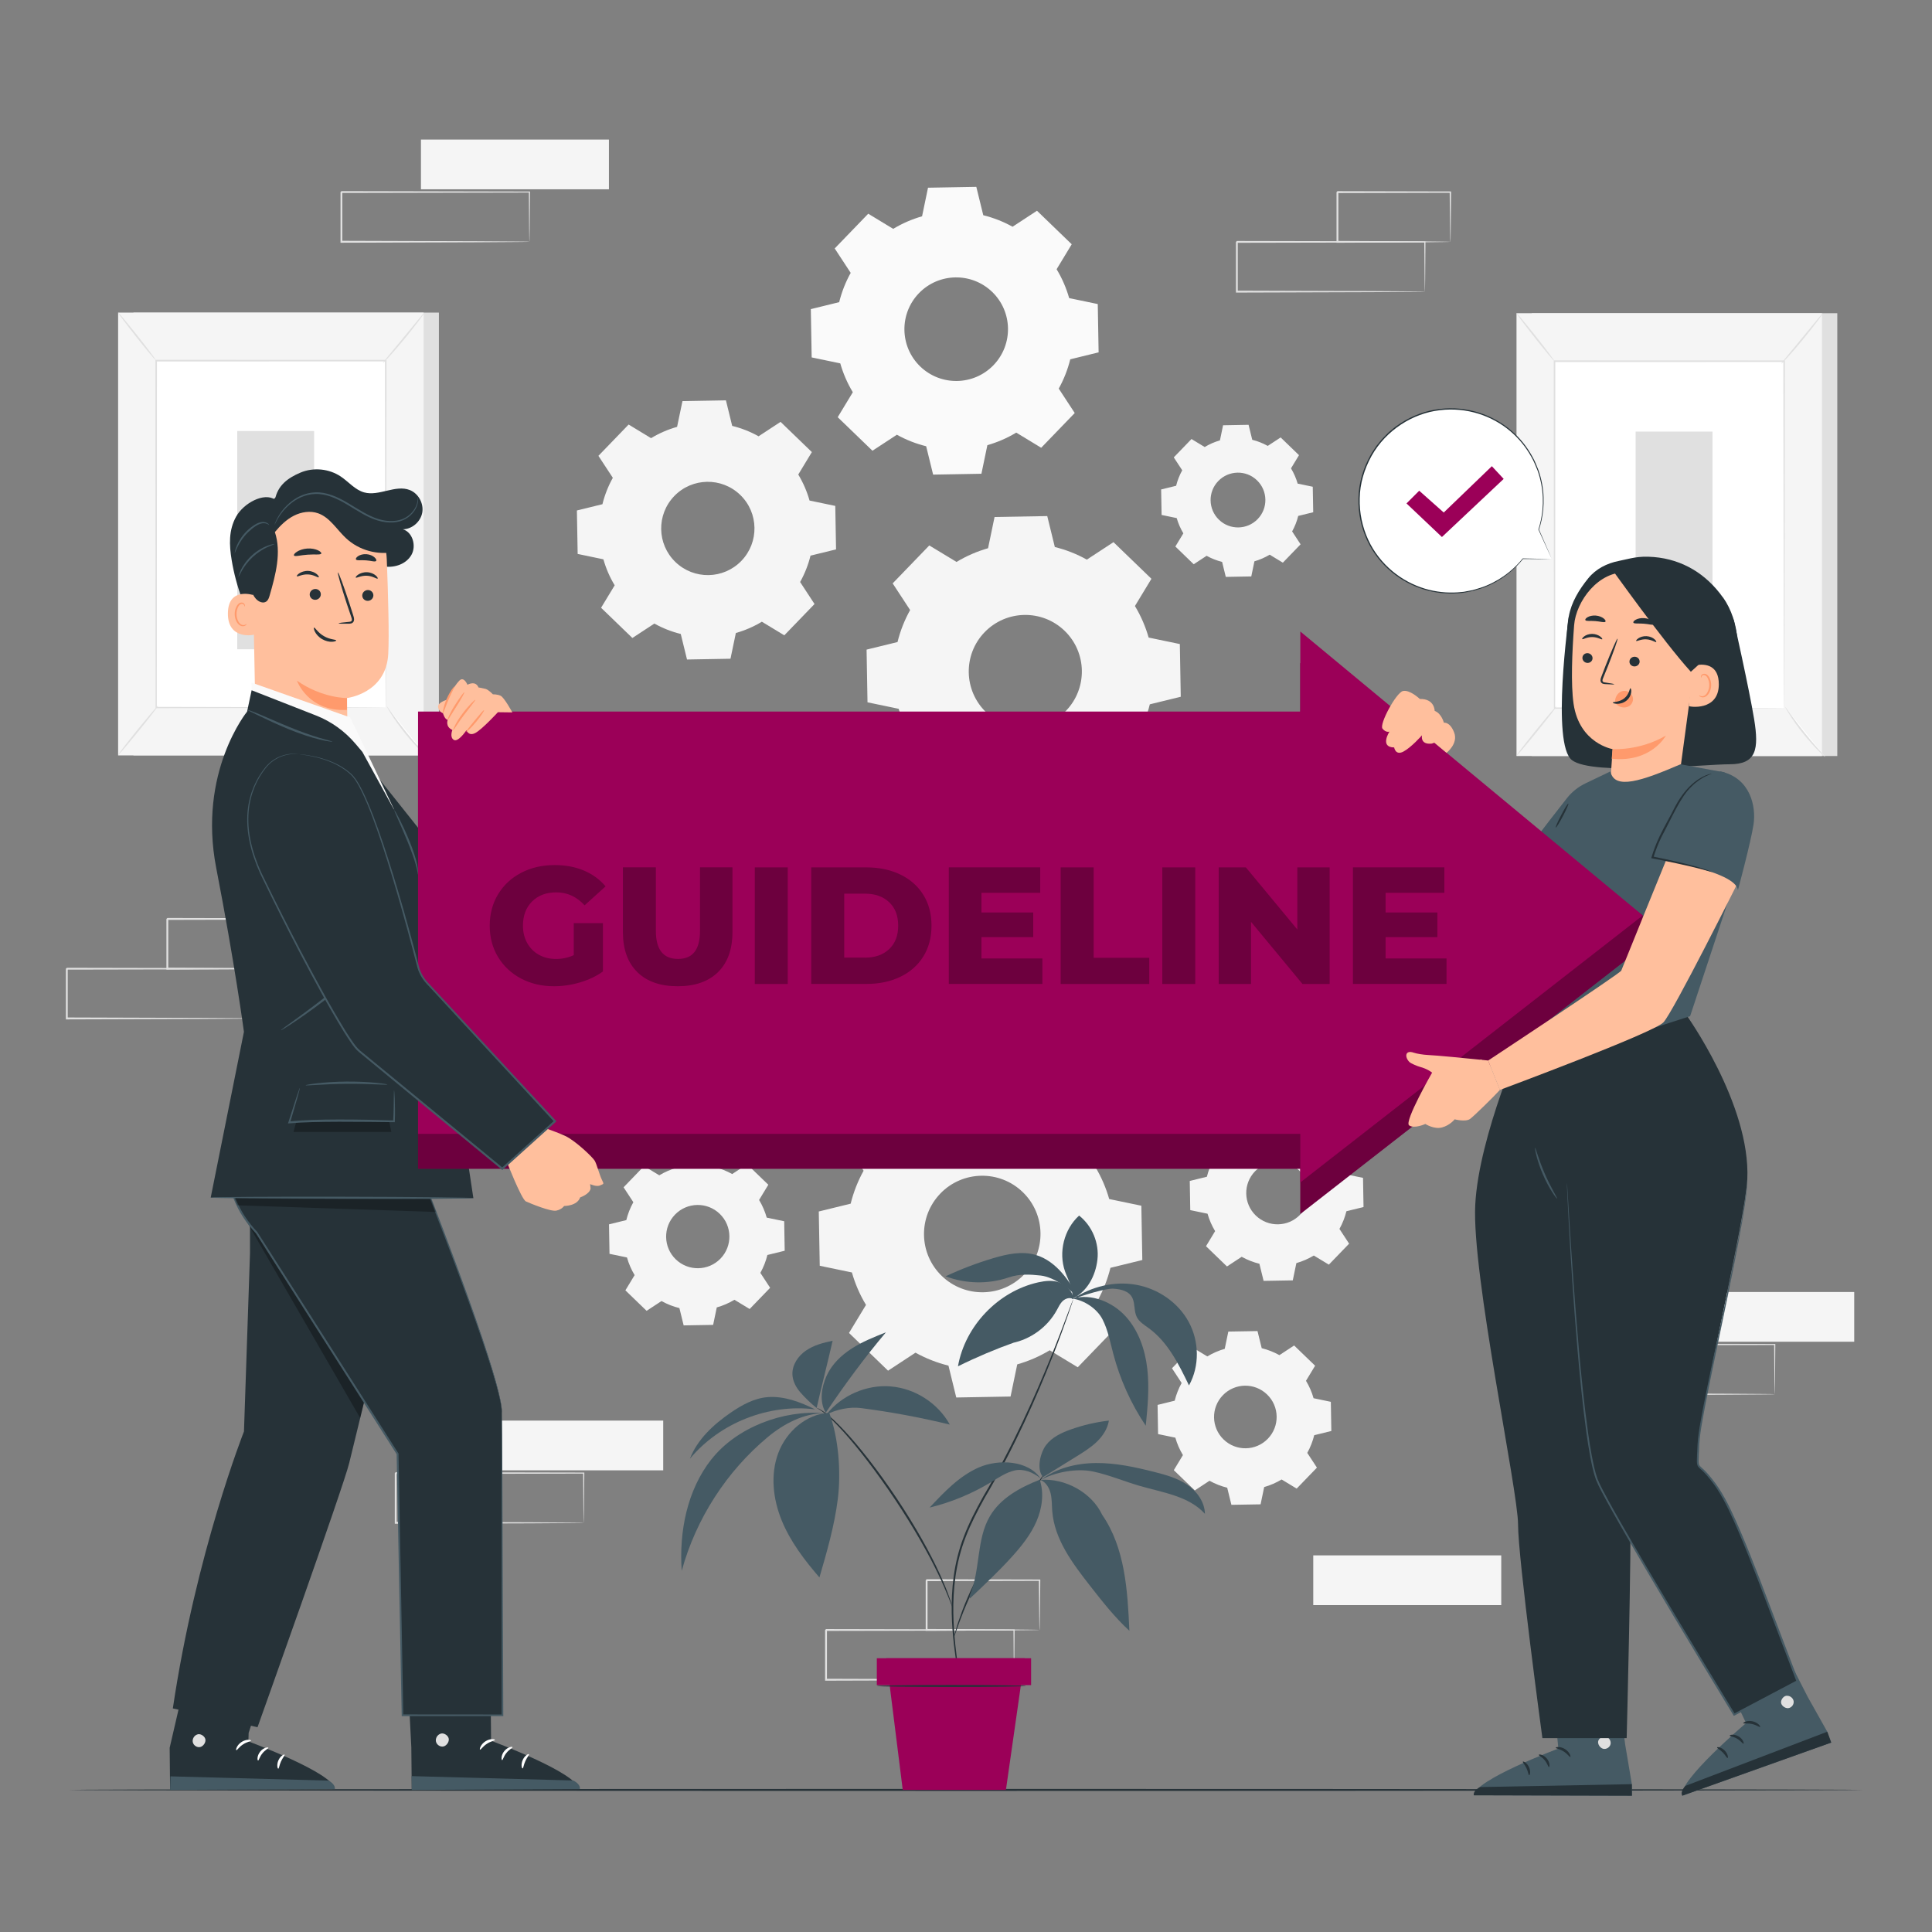<svg xmlns="http://www.w3.org/2000/svg" viewBox="0 0 500 500"><rect x="0" y="0" width="500" height="500" fill="#808080" stroke="none"/><g id="freepik--background-complete--inject-336"><g><path d="M235.87,290.17c2.66-1.61,5.49-2.82,8.4-3.65l1.73-8.32,14.05-.25,2.02,8.25c2.94,.73,5.81,1.84,8.53,3.35l7.1-4.66,10.11,9.76-4.4,7.26c1.61,2.66,2.82,5.49,3.65,8.4l8.32,1.73,.25,14.05-8.25,2.02c-.73,2.94-1.84,5.81-3.35,8.53l4.65,7.1-9.76,10.11-7.26-4.4c-2.66,1.61-5.49,2.82-8.4,3.65l-1.73,8.32-14.05,.25-2.02-8.25c-2.94-.73-5.81-1.84-8.53-3.35l-7.1,4.66-10.11-9.76,4.4-7.26c-1.61-2.66-2.82-5.49-3.65-8.4l-8.32-1.73-.25-14.05,8.25-2.02c.73-2.94,1.84-5.81,3.35-8.53l-4.65-7.1,9.76-10.11,7.26,4.4h0Zm7.49,18.72c-5.78,5.99-5.62,15.54,.37,21.32,5.99,5.78,15.54,5.62,21.32-.38,5.78-5.99,5.62-15.54-.37-21.32-5.99-5.78-15.53-5.62-21.32,.37Z" style="fill:#f5f5f5;"></path><path d="M312.45,351.04c1.43-.86,2.95-1.52,4.51-1.96l.93-4.47,7.55-.13,1.09,4.43c1.58,.39,3.12,.99,4.58,1.8l3.81-2.5,5.43,5.24-2.36,3.9c.86,1.43,1.52,2.95,1.96,4.51l4.47,.93,.13,7.55-4.43,1.09c-.39,1.58-.99,3.12-1.8,4.58l2.5,3.81-5.24,5.43-3.9-2.36c-1.43,.86-2.95,1.52-4.51,1.96l-.93,4.47-7.55,.13-1.09-4.43c-1.58-.39-3.12-.99-4.58-1.8l-3.81,2.5-5.43-5.24,2.36-3.9c-.86-1.43-1.52-2.95-1.96-4.51l-4.47-.93-.13-7.55,4.43-1.09c.39-1.58,.99-3.12,1.8-4.58l-2.5-3.81,5.24-5.43,3.9,2.36h0Zm4.02,10.05c-3.11,3.22-3.02,8.34,.2,11.45,3.22,3.11,8.34,3.02,11.45-.2,3.11-3.22,3.02-8.34-.2-11.45-3.22-3.11-8.34-3.02-11.45,.2Z" style="fill:#f5f5f5;"></path><path d="M320.78,293.08c1.43-.86,2.95-1.52,4.51-1.96l.93-4.47,7.55-.13,1.09,4.43c1.58,.39,3.12,.99,4.58,1.8l3.81-2.5,5.43,5.24-2.36,3.9c.86,1.43,1.52,2.95,1.96,4.51l4.47,.93,.13,7.55-4.43,1.09c-.39,1.58-.99,3.12-1.8,4.58l2.5,3.81-5.24,5.43-3.9-2.36c-1.43,.86-2.95,1.52-4.51,1.96l-.93,4.47-7.55,.13-1.09-4.43c-1.58-.39-3.12-.99-4.58-1.8l-3.81,2.5-5.43-5.24,2.36-3.9c-.86-1.43-1.52-2.95-1.96-4.51l-4.47-.93-.13-7.55,4.43-1.09c.39-1.58,.99-3.12,1.8-4.58l-2.5-3.81,5.24-5.43,3.9,2.36h0Zm4.02,10.05c-3.11,3.22-3.02,8.34,.2,11.45,3.22,3.11,8.34,3.02,11.45-.2,3.11-3.22,3.02-8.34-.2-11.45-3.22-3.11-8.34-3.02-11.45,.2Z" style="fill:#f5f5f5;"></path><path d="M170.62,304.17c1.44-.87,2.98-1.53,4.57-1.98l.94-4.52,7.63-.13,1.1,4.48c1.6,.39,3.16,1,4.63,1.82l3.86-2.53,5.49,5.3-2.39,3.94c.87,1.44,1.53,2.98,1.98,4.57l4.52,.94,.13,7.63-4.48,1.1c-.39,1.6-1,3.16-1.82,4.63l2.53,3.86-5.3,5.49-3.94-2.39c-1.44,.87-2.98,1.53-4.57,1.98l-.94,4.52-7.63,.13-1.1-4.48c-1.6-.39-3.16-1-4.63-1.82l-3.86,2.53-5.49-5.3,2.39-3.94c-.87-1.44-1.53-2.98-1.98-4.57l-4.52-.94-.13-7.63,4.48-1.1c.39-1.6,1-3.16,1.82-4.63l-2.53-3.86,5.3-5.49,3.95,2.39h0Zm4.07,10.17c-3.14,3.25-3.05,8.44,.2,11.58,3.25,3.14,8.44,3.05,11.58-.2,3.14-3.25,3.05-8.44-.2-11.58-3.25-3.14-8.44-3.05-11.58,.2Z" style="fill:#f5f5f5;"></path></g><g><path d="M247.55,145.43c2.58-1.56,5.33-2.74,8.16-3.55l1.68-8.08,13.64-.24,1.96,8.01c2.86,.7,5.65,1.79,8.28,3.26l6.9-4.52,9.82,9.48-4.27,7.05c1.56,2.58,2.74,5.33,3.55,8.16l8.07,1.68,.24,13.64-8.01,1.96c-.7,2.86-1.79,5.64-3.26,8.28l4.52,6.9-9.48,9.82-7.05-4.27c-2.58,1.56-5.33,2.74-8.16,3.55l-1.68,8.08-13.64,.24-1.96-8.01c-2.86-.7-5.64-1.79-8.28-3.26l-6.9,4.52-9.82-9.48,4.27-7.05c-1.56-2.58-2.74-5.33-3.55-8.16l-8.07-1.68-.24-13.64,8.01-1.96c.7-2.86,1.79-5.64,3.26-8.28l-4.52-6.9,9.48-9.82,7.05,4.27h0Zm7.27,18.18c-5.62,5.82-5.45,15.08,.36,20.7,5.82,5.62,15.08,5.45,20.7-.36,5.61-5.82,5.45-15.08-.36-20.7-5.82-5.61-15.08-5.45-20.7,.36Z" style="fill:#f5f5f5;"></path><path d="M311.77,115.69c1.25-.75,2.58-1.33,3.95-1.72l.81-3.91,6.6-.12,.95,3.88c1.38,.34,2.73,.87,4.01,1.58l3.34-2.19,4.75,4.59-2.07,3.41c.75,1.25,1.33,2.58,1.72,3.95l3.91,.81,.12,6.6-3.88,.95c-.34,1.38-.87,2.73-1.58,4.01l2.19,3.34-4.59,4.75-3.41-2.07c-1.25,.75-2.58,1.33-3.95,1.72l-.81,3.91-6.6,.12-.95-3.88c-1.38-.34-2.73-.87-4.01-1.58l-3.34,2.19-4.75-4.59,2.07-3.41c-.75-1.25-1.33-2.58-1.72-3.95l-3.91-.81-.12-6.6,3.88-.95c.34-1.38,.87-2.73,1.58-4.01l-2.19-3.34,4.59-4.75,3.41,2.07h0Zm3.52,8.8c-2.72,2.81-2.64,7.3,.18,10.02,2.81,2.72,7.3,2.64,10.02-.18,2.72-2.81,2.64-7.3-.18-10.02-2.81-2.72-7.3-2.64-10.02,.18Z" style="fill:#f5f5f5;"></path><path d="M231.16,59.23c2.36-1.43,4.88-2.51,7.47-3.25l1.54-7.4,12.5-.22,1.8,7.34c2.62,.65,5.17,1.64,7.58,2.98l6.32-4.14,8.99,8.68-3.91,6.46c1.43,2.36,2.51,4.88,3.25,7.47l7.4,1.54,.22,12.5-7.34,1.8c-.65,2.62-1.64,5.17-2.98,7.58l4.14,6.32-8.68,8.99-6.46-3.92c-2.36,1.43-4.88,2.51-7.47,3.25l-1.54,7.4-12.5,.22-1.8-7.34c-2.62-.65-5.17-1.64-7.58-2.98l-6.32,4.14-8.99-8.68,3.91-6.46c-1.43-2.36-2.51-4.88-3.25-7.47l-7.4-1.54-.22-12.5,7.34-1.8c.65-2.62,1.64-5.17,2.98-7.58l-4.14-6.32,8.68-8.99,6.46,3.92h0Zm6.66,16.65c-5.14,5.33-4.99,13.82,.33,18.96,5.33,5.14,13.82,4.99,18.96-.33,5.14-5.33,4.99-13.82-.33-18.96-5.33-5.14-13.82-4.99-18.96,.33Z" style="fill:#fafafa;"></path><path d="M168.5,113.39c2.13-1.29,4.39-2.26,6.73-2.92l1.39-6.66,11.25-.2,1.62,6.61c2.36,.58,4.66,1.48,6.83,2.69l5.69-3.73,8.1,7.82-3.52,5.81c1.29,2.13,2.26,4.39,2.92,6.73l6.66,1.39,.2,11.25-6.61,1.62c-.58,2.36-1.48,4.65-2.69,6.83l3.73,5.69-7.82,8.1-5.81-3.52c-2.13,1.29-4.39,2.26-6.73,2.92l-1.39,6.66-11.25,.2-1.62-6.61c-2.36-.58-4.66-1.48-6.83-2.69l-5.69,3.73-8.1-7.82,3.52-5.81c-1.29-2.13-2.26-4.39-2.92-6.73l-6.66-1.39-.2-11.25,6.61-1.62c.58-2.36,1.48-4.66,2.69-6.83l-3.73-5.69,7.82-8.1,5.81,3.53h0Zm6,14.99c-4.63,4.8-4.5,12.44,.3,17.07,4.8,4.63,12.44,4.5,17.07-.3,4.63-4.8,4.5-12.44-.3-17.07-4.8-4.63-12.44-4.5-17.07,.3Z" style="fill:#f5f5f5;"></path></g><g><rect x="396.43" y="81.06" width="79.06" height="114.6" style="fill:#e0e0e0;"></rect><rect x="392.47" y="81.06" width="79.06" height="114.6" style="fill:#f5f5f5;"></rect><g><rect x="402.29" y="93.47" width="59.42" height="89.77" style="fill:#fff;"></rect><path d="M461.71,183.24s0-.15-.01-.44c0-.3,0-.72-.01-1.27,0-1.13-.01-2.78-.02-4.92-.01-4.3-.03-10.57-.05-18.49-.02-15.83-.06-38.25-.1-64.64l.2,.2c-18.15,0-38.27,.01-59.41,.02h0l.21-.21c-.02,33.87-.03,65.09-.04,89.77l-.17-.17c18.09,.04,32.93,.07,43.25,.09,5.16,.02,9.19,.03,11.95,.04,1.37,0,2.42,.01,3.14,.02,.71,0,1.08,.02,1.08,.02,0,0-.35,.01-1.05,.02-.71,0-1.75,.01-3.1,.02-2.74,.01-6.76,.02-11.91,.04-10.35,.02-25.21,.05-43.35,.09h-.17v-.17c-.01-24.68-.03-55.91-.04-89.77v-.22h.22c21.14,0,41.26,.01,59.41,.02h.2v.2c-.04,26.45-.07,48.91-.1,64.77-.02,7.9-.04,14.16-.05,18.45-.01,2.13-.02,3.77-.02,4.88,0,.54,0,.96-.01,1.25,0,.28-.01,.42-.01,.42Z" style="fill:#e0e0e0;"></path></g><path d="M471.76,81.06s-.49,.82-1.41,2.05c-.92,1.23-2.22,2.9-3.71,4.71-1.49,1.81-2.88,3.41-3.91,4.54-1.03,1.14-1.7,1.81-1.74,1.78-.05-.04,.54-.79,1.51-1.97,1.06-1.29,2.36-2.87,3.81-4.62,1.44-1.75,2.74-3.33,3.8-4.62,.98-1.18,1.6-1.9,1.65-1.86Z" style="fill:#e0e0e0;"></path><g><path d="M462.01,182.95c2.95,4.69,6.43,9.05,10.36,12.96" style="fill:#fff;"></path><path d="M472.38,195.91s-.74-.57-1.81-1.64c-1.06-1.07-2.47-2.61-3.91-4.41-1.44-1.8-2.63-3.51-3.44-4.78-.81-1.27-1.25-2.09-1.21-2.12,.05-.03,.59,.73,1.46,1.95,.87,1.22,2.1,2.9,3.53,4.69,1.43,1.79,2.79,3.35,3.79,4.47,1,1.12,1.63,1.81,1.59,1.85Z" style="fill:#e0e0e0;"></path></g><g><path d="M392.46,195.56c3.45-4.26,6.9-8.52,10.36-12.78" style="fill:#fff;"></path><path d="M402.82,182.79c.09,.07-2.15,3-5.01,6.52-2.86,3.53-5.25,6.33-5.35,6.25-.09-.07,2.15-3,5.01-6.52,2.86-3.53,5.25-6.33,5.34-6.25Z" style="fill:#e0e0e0;"></path></g><path d="M392.47,81.06c.09-.07,2.34,2.62,5.03,6.01,2.68,3.39,4.78,6.2,4.69,6.28-.09,.07-2.34-2.62-5.03-6.01-2.68-3.39-4.78-6.2-4.69-6.28Z" style="fill:#e0e0e0;"></path><rect x="423.3" y="111.7" width="19.89" height="56.49" style="fill:#e0e0e0;"></rect></g><g><rect x="34.53" y="80.9" width="79.06" height="114.6" style="fill:#e0e0e0;"></rect><rect x="30.57" y="80.9" width="79.06" height="114.6" style="fill:#f5f5f5;"></rect><g><rect x="40.39" y="93.32" width="59.42" height="89.77" style="fill:#fff;"></rect><path d="M99.81,183.09s0-.15-.01-.44c0-.3,0-.72-.01-1.27,0-1.13-.01-2.78-.02-4.92-.01-4.3-.03-10.57-.05-18.49-.02-15.83-.06-38.25-.1-64.64l.2,.2c-18.15,0-38.27,.01-59.41,.02h0l.21-.21c-.02,33.87-.03,65.09-.04,89.77l-.17-.17c18.09,.04,32.93,.07,43.25,.09,5.16,.02,9.19,.03,11.95,.04,1.37,0,2.42,.01,3.14,.02,.71,0,1.08,.02,1.08,.02,0,0-.35,.01-1.05,.02-.71,0-1.75,.01-3.1,.02-2.74,.01-6.76,.02-11.91,.04-10.35,.02-25.21,.05-43.35,.09h-.17v-.17c-.01-24.68-.03-55.91-.04-89.77v-.22h.22c21.14,0,41.26,.01,59.41,.02h.2v.2c-.04,26.45-.07,48.91-.1,64.77-.02,7.9-.04,14.16-.05,18.45-.01,2.13-.02,3.77-.02,4.88,0,.54,0,.96-.01,1.25,0,.28-.01,.42-.01,.42Z" style="fill:#e0e0e0;"></path></g><path d="M109.85,80.9s-.49,.82-1.41,2.05c-.92,1.23-2.22,2.9-3.71,4.71-1.49,1.81-2.88,3.41-3.91,4.54-1.03,1.14-1.7,1.81-1.74,1.78-.05-.04,.54-.79,1.51-1.97,1.06-1.29,2.36-2.87,3.81-4.62,1.44-1.75,2.74-3.33,3.8-4.62,.98-1.18,1.6-1.9,1.65-1.86Z" style="fill:#e0e0e0;"></path><g><path d="M100.11,182.8c2.95,4.69,6.43,9.05,10.36,12.96" style="fill:#fff;"></path><path d="M110.48,195.76s-.74-.57-1.81-1.64c-1.06-1.07-2.47-2.61-3.91-4.41-1.44-1.8-2.63-3.51-3.44-4.78-.81-1.27-1.25-2.09-1.21-2.12,.05-.03,.59,.73,1.46,1.95,.87,1.22,2.1,2.9,3.53,4.69,1.43,1.79,2.79,3.35,3.79,4.47,1,1.12,1.63,1.81,1.59,1.85Z" style="fill:#e0e0e0;"></path></g><g><path d="M30.56,195.41c3.45-4.26,6.9-8.52,10.36-12.78" style="fill:#fff;"></path><path d="M40.92,182.63c.09,.07-2.15,3-5.01,6.52-2.86,3.53-5.25,6.33-5.35,6.25-.09-.07,2.15-3,5.01-6.52,2.86-3.53,5.25-6.33,5.34-6.25Z" style="fill:#e0e0e0;"></path></g><path d="M30.57,80.9c.09-.07,2.34,2.62,5.03,6.01,2.68,3.39,4.78,6.2,4.69,6.28-.09,.07-2.34-2.62-5.03-6.01-2.68-3.39-4.78-6.2-4.69-6.28Z" style="fill:#e0e0e0;"></path><rect x="61.4" y="111.54" width="19.89" height="56.49" style="fill:#e0e0e0;"></rect></g><g><rect x="122.99" y="367.65" width="48.65" height="12.87" style="fill:#f5f5f5;"></rect><rect x="339.87" y="402.53" width="48.65" height="12.87" style="fill:#f5f5f5;"></rect><path d="M151.07,394.08s0-.08-.02-.23l-.02-.66c0-.61-.02-1.45-.04-2.53-.02-2.22-.05-5.42-.08-9.44l.15,.15c-11.11,.02-28.78,.06-48.65,.1,.11-.11-.25,.25,.24-.25h0v3.29c0,1.09,0,2.17,0,3.25,0,2.15,0,4.26,0,6.33l-.24-.24c13.85,.04,25.98,.08,34.67,.11,4.33,.03,7.81,.05,10.23,.07,1.18,.01,2.11,.02,2.77,.03,.3,0,.54,.01,.72,.02,.16,0,.25,.01,.26,.02,0,0-.07,.01-.23,.02l-.69,.02c-.65,0-1.56,.02-2.71,.03-2.41,.02-5.87,.04-10.18,.07-8.74,.03-20.92,.07-34.84,.11h-.24v-.24c0-2.07,0-4.18,0-6.33,0-1.07,0-2.16,0-3.25v-3.27h0v-.02h0c.5-.5,.14-.14,.25-.25,19.87,.04,37.54,.07,48.65,.1h.15v.15c-.04,4.07-.06,7.29-.08,9.53-.02,1.07-.03,1.9-.04,2.5,0,.26-.01,.47-.02,.63,0,.14,0,.21-.01,.2Z" style="fill:#e0e0e0;"></path></g><g><rect x="431.22" y="334.37" width="48.65" height="12.87" style="fill:#f5f5f5;"></rect><path d="M459.3,360.8s0-.08-.02-.23l-.02-.66c0-.61-.02-1.45-.04-2.53-.02-2.22-.05-5.42-.08-9.44l.15,.15c-11.11,.02-28.78,.06-48.65,.1,.11-.11-.25,.25,.24-.25h0v3.29c0,1.09,0,2.17,0,3.25,0,2.15,0,4.26,0,6.33l-.24-.24c13.85,.04,25.98,.08,34.67,.11,4.33,.03,7.81,.05,10.23,.07,1.18,.01,2.11,.02,2.77,.03,.3,0,.54,.01,.72,.02,.16,0,.25,.01,.26,.02,0,0-.07,.01-.23,.02l-.69,.02c-.65,0-1.56,.02-2.71,.03-2.41,.02-5.87,.04-10.18,.07-8.74,.03-20.92,.07-34.84,.11h-.24v-.24c0-2.07,0-4.18,0-6.33,0-1.07,0-2.16,0-3.25v-3.27h0v-.02h0c.5-.5,.14-.14,.25-.25,19.87,.04,37.54,.07,48.65,.1h.15v.15c-.04,4.07-.06,7.29-.08,9.53-.02,1.07-.03,1.9-.04,2.5,0,.26-.01,.47-.02,.63,0,.14,0,.21-.01,.2Z" style="fill:#e0e0e0;"></path></g><g><rect x="108.94" y="36.12" width="48.65" height="12.87" style="fill:#f5f5f5;"></rect><path d="M137.02,62.55s0-.08-.02-.23l-.02-.66c0-.61-.02-1.45-.04-2.53-.02-2.22-.05-5.42-.08-9.44l.15,.15c-11.11,.02-28.78,.06-48.65,.1,.11-.11-.25,.25,.24-.25h0v3.29c0,1.09,0,2.17,0,3.25,0,2.15,0,4.26,0,6.33l-.24-.24c13.85,.04,25.98,.08,34.67,.11,4.33,.03,7.81,.05,10.23,.07,1.18,.01,2.11,.02,2.77,.03,.3,0,.54,.01,.72,.02,.16,0,.25,.01,.26,.02,0,0-.07,.01-.23,.02l-.69,.02c-.65,0-1.56,.02-2.71,.03-2.41,.02-5.87,.04-10.18,.07-8.74,.03-20.92,.07-34.84,.11h-.24v-.24c0-2.07,0-4.18,0-6.33,0-1.07,0-2.16,0-3.25v-3.27h0v-.02h0c.5-.5,.14-.14,.25-.25,19.87,.04,37.54,.07,48.65,.1h.15v.15c-.04,4.07-.06,7.29-.08,9.53-.02,1.07-.03,1.9-.04,2.5,0,.26-.01,.47-.02,.63,0,.14,0,.21-.01,.2Z" style="fill:#e0e0e0;"></path></g><g><path d="M65.94,263.55s0-.08-.01-.23l-.02-.66c0-.61-.02-1.45-.04-2.53-.02-2.22-.05-5.42-.08-9.44l.15,.15c-11.11,.02-28.78,.06-48.65,.1,.11-.11-.25,.25,.24-.25h0v3.29c0,1.09,0,2.17,0,3.25,0,2.15,0,4.26,0,6.33l-.24-.24c13.85,.04,25.98,.08,34.67,.11,4.33,.03,7.81,.05,10.23,.07,1.18,.01,2.11,.02,2.77,.03,.3,0,.54,.01,.72,.02,.16,0,.25,.01,.26,.02,0,0-.07,.01-.23,.02-.18,0-.41,0-.69,.02-.65,0-1.56,.02-2.71,.03-2.41,.02-5.87,.04-10.18,.07-8.74,.03-20.92,.07-34.84,.11h-.24v-.24c0-2.07,0-4.18,0-6.33,0-1.07,0-2.16,0-3.25,0-.55,0-1.09,0-1.64v-1.63h0v-.02h0c.5-.5,.14-.14,.25-.25,19.87,.04,37.54,.07,48.65,.1h.15v.15c-.04,4.07-.06,7.29-.08,9.53-.02,1.07-.03,1.9-.04,2.5l-.02,.63c0,.14,0,.21-.02,.2Z" style="fill:#e0e0e0;"></path><path d="M72.53,250.68s-.01-.09-.02-.24c0-.18-.01-.41-.02-.68-.01-.63-.03-1.49-.04-2.58-.02-2.26-.06-5.44-.1-9.36l.18,.18c-7.57,.02-17.88,.04-29.23,.07-.22,.22,.3-.3,.25-.25h0v3.35c0,1.11,0,2.2,0,3.28,0,2.15,0,4.24,0,6.24l-.24-.24c8.44,.05,15.7,.08,20.91,.11,2.57,.03,4.63,.05,6.09,.07,.68,.01,1.23,.02,1.64,.03,.38,0,.58,.02,.59,.03,0,0-.17,.02-.53,.03-.4,0-.93,.02-1.59,.03-1.45,.02-3.49,.04-6.04,.07-5.25,.03-12.57,.07-21.07,.11h-.24v-.24c0-2,0-4.09,0-6.24,0-1.08,0-2.17,0-3.28v-3.33h0v-.02h0c-.05,.05,.47-.47,.25-.25,11.35,.03,21.66,.05,29.23,.07h.18v.18c-.04,3.96-.07,7.19-.1,9.47-.02,1.07-.03,1.92-.04,2.54-.01,.58-.03,.87-.04,.86Z" style="fill:#e0e0e0;"></path></g><g><path d="M262.43,434.69s0-.08-.01-.23l-.02-.66c0-.61-.02-1.45-.04-2.53-.02-2.22-.05-5.42-.08-9.44l.15,.15c-11.11,.02-28.78,.06-48.65,.1,.11-.11-.25,.25,.24-.25h0v3.29c0,1.09,0,2.17,0,3.25,0,2.15,0,4.26,0,6.33l-.24-.24c13.85,.04,25.98,.08,34.67,.11,4.33,.03,7.81,.05,10.23,.07,1.18,.01,2.11,.02,2.77,.03,.3,0,.54,.01,.72,.02,.16,0,.25,.01,.26,.02,0,0-.07,.01-.23,.02-.18,0-.41,0-.69,.02-.65,0-1.56,.02-2.72,.03-2.41,.02-5.87,.04-10.18,.07-8.74,.03-20.92,.07-34.84,.11h-.24v-.24c0-2.07,0-4.18,0-6.33,0-1.07,0-2.16,0-3.25,0-.55,0-1.09,0-1.64v-1.63h0v-.02h0c.5-.5,.14-.14,.25-.25,19.87,.04,37.54,.07,48.65,.1h.15v.15c-.04,4.07-.06,7.29-.08,9.53-.02,1.07-.03,1.9-.04,2.5l-.02,.63c0,.14,0,.21-.02,.2Z" style="fill:#e0e0e0;"></path><path d="M269.03,421.82s-.01-.09-.02-.25c0-.18-.01-.41-.02-.68-.01-.63-.03-1.49-.04-2.58-.02-2.26-.06-5.44-.1-9.36l.18,.18c-7.57,.02-17.88,.04-29.23,.07-.22,.22,.3-.3,.25-.25h0v3.35c0,1.11,0,2.2,0,3.28,0,2.15,0,4.24,0,6.24l-.24-.24c8.44,.05,15.7,.08,20.91,.11,2.57,.03,4.63,.05,6.09,.07,.68,.01,1.23,.02,1.64,.03,.38,0,.58,.02,.59,.03,0,0-.17,.02-.53,.03-.4,0-.93,.02-1.59,.03-1.45,.02-3.49,.04-6.04,.07-5.25,.03-12.57,.07-21.07,.11h-.24v-.24c0-2,0-4.09,0-6.24,0-1.08,0-2.17,0-3.28v-3.33h0v-.02h0c-.05,.05,.47-.47,.25-.25,11.35,.03,21.66,.05,29.23,.07h.18v.18c-.04,3.96-.07,7.19-.1,9.47-.02,1.07-.03,1.92-.04,2.54-.01,.58-.03,.87-.04,.86Z" style="fill:#e0e0e0;"></path></g><g><path d="M368.75,75.45s0-.08-.01-.23c0-.17,0-.39-.02-.66,0-.61-.02-1.45-.04-2.53-.02-2.22-.05-5.42-.08-9.44l.15,.15c-11.11,.02-28.78,.06-48.65,.1,.11-.11-.25,.25,.24-.25h0v1.65c0,.55,0,1.1,0,1.64,0,1.09,0,2.17,0,3.25,0,2.15,0,4.26,0,6.33l-.24-.24c13.85,.04,25.98,.08,34.67,.11,4.33,.03,7.81,.05,10.23,.07,1.18,.01,2.11,.02,2.77,.03,.3,0,.54,.01,.72,.02,.16,0,.25,.01,.26,.02,0,0-.07,.01-.23,.02-.18,0-.41,0-.69,.02-.65,0-1.56,.02-2.71,.03-2.41,.02-5.87,.04-10.18,.07-8.74,.03-20.92,.07-34.84,.11h-.24v-.24c0-2.07,0-4.18,0-6.33,0-1.07,0-2.16,0-3.25,0-.55,0-1.09,0-1.64v-1.63h0v-.02h0c.5-.5,.14-.14,.25-.25,19.87,.04,37.54,.07,48.65,.1h.15v.15c-.04,4.07-.06,7.29-.08,9.53-.02,1.07-.03,1.9-.04,2.5,0,.26-.01,.47-.02,.63,0,.14,0,.21-.02,.2Z" style="fill:#e0e0e0;"></path><path d="M375.35,62.58s-.01-.09-.02-.24c0-.18-.01-.41-.02-.68-.01-.63-.03-1.49-.04-2.58-.02-2.26-.06-5.44-.1-9.36l.18,.18c-7.57,.02-17.88,.04-29.23,.07-.22,.22,.3-.3,.25-.25h0v3.35c0,1.11,0,2.2,0,3.28,0,2.15,0,4.24,0,6.24l-.24-.24c8.44,.05,15.7,.08,20.91,.11,2.57,.03,4.63,.05,6.09,.07,.68,.01,1.23,.02,1.64,.03,.38,0,.58,.02,.59,.03,0,0-.17,.02-.53,.03-.4,0-.93,.02-1.59,.03-1.45,.02-3.49,.04-6.04,.07-5.25,.03-12.57,.07-21.07,.11h-.24v-.24c0-2,0-4.09,0-6.24,0-1.08,0-2.17,0-3.28v-3.33h0v-.02h0c-.05,.05,.47-.47,.25-.25,11.35,.03,21.66,.05,29.23,.07h.18v.18c-.04,3.96-.07,7.19-.1,9.47-.02,1.07-.03,1.92-.04,2.54-.01,.58-.03,.87-.04,.86Z" style="fill:#e0e0e0;"></path></g></g><g id="freepik--Floor--inject-336"><path d="M482.26,463.23c0,.14-104,.26-232.25,.26s-232.27-.12-232.27-.26,103.97-.26,232.27-.26,232.25,.12,232.25,.26Z" style="fill:#263238;"></path></g><g id="freepik--Plant--inject-336"><g><path d="M277.76,336.18s-.02,.1-.07,.28c-.07,.21-.15,.48-.26,.81-.24,.71-.58,1.77-1.06,3.11-.94,2.69-2.35,6.57-4.22,11.32-3.77,9.46-9.35,22.47-17.28,35.88-1.89,3.39-3.63,6.76-4.94,10.17-1.33,3.4-2.16,6.84-2.64,10.16-.94,6.66-.56,12.76-.05,17.81,.54,5.06,1.26,9.13,1.73,11.94,.23,1.38,.42,2.46,.55,3.24,.05,.35,.1,.62,.13,.84,.03,.19,.04,.29,.03,.29,0,0-.04-.09-.08-.28-.05-.22-.11-.49-.18-.83l-.64-3.22c-.52-2.8-1.3-6.86-1.89-11.93-.57-5.06-.98-11.19-.06-17.91,.47-3.35,1.3-6.84,2.64-10.28,1.32-3.45,3.07-6.84,4.96-10.24,7.92-13.4,13.53-26.34,17.39-35.77,1.92-4.72,3.38-8.58,4.37-11.25,.49-1.31,.87-2.34,1.15-3.08l.31-.8c.07-.18,.11-.27,.12-.27Z" style="fill:#263238;"></path><path d="M270.55,380.99s-.06,.16-.23,.44c-.2,.33-.45,.73-.75,1.22-.66,1.05-1.64,2.56-2.86,4.41-2.44,3.71-5.94,8.74-9.47,14.5-1.76,2.89-3.32,5.7-4.64,8.31-1.32,2.61-2.37,5.03-3.21,7.08-.82,2.06-1.44,3.74-1.83,4.91-.19,.54-.35,.98-.48,1.35-.11,.31-.18,.46-.2,.46-.02,0,.02-.17,.1-.49,.1-.37,.23-.83,.39-1.38,.33-1.2,.91-2.9,1.68-4.99,.79-2.08,1.81-4.52,3.12-7.16,1.3-2.64,2.86-5.47,4.62-8.37,3.55-5.78,7.1-10.78,9.61-14.43,1.23-1.77,2.24-3.23,3-4.31,.33-.46,.61-.85,.83-1.16,.19-.26,.3-.4,.32-.39Z" style="fill:#263238;"></path><path d="M285.25,392.05c-2.7-5.79-9.63-9.57-15.99-9.05,1.42,.57,2.29,2.04,2.65,3.53,.35,1.49,.29,3.03,.41,4.56,.57,7.31,5.28,13.55,9.8,19.33,3.17,4.06,6.37,8.14,10.16,11.62-.46-10.4-1.11-21.42-7.02-29.98Z" style="fill:#455a64;"></path><path d="M269.26,383.08c4.04-3.11,9.26-4.4,14.36-4.45,5.1-.05,10.14,1.05,15.08,2.3,2.97,.75,5.98,1.59,8.52,3.3,2.54,1.71,4.56,4.48,4.61,7.54-4.19-4.61-10.95-5.5-16.93-7.24-4.05-1.18-7.97-2.86-12.1-3.72-4.13-.86-9.89,.16-13.54,2.27" style="fill:#455a64;"></path><path d="M269.96,382.26c-1.77-1.86-.79-6.21,.75-8.26,1.54-2.05,3.99-3.2,6.41-4.06,3.18-1.13,6.5-1.9,9.86-2.29-.34,2.11-1.58,3.99-3.12,5.48-1.54,1.48-3.37,2.62-5.19,3.75-2.9,1.8-5.81,3.59-8.71,5.39" style="fill:#455a64;"></path><path d="M253.34,379.76c-5.06,2.22-8.98,6.36-12.76,10.4,5.6-1.36,10.99-3.6,15.92-6.59,1.96-1.19,3.9-2.53,6.14-3.03,2.24-.5,4.76,.5,6.63,2.05-3.17-4.67-10.87-5.04-15.93-2.82Z" style="fill:#455a64;"></path><path d="M184.11,377.66c-6.29,8.01-8.39,18.71-7.68,28.87,3.69-13.47,11.59-25.74,22.33-34.67,4.1-3.41,9.35-6.11,14.44-6.11-10.47-.93-22.59,3.66-29.08,11.92Z" style="fill:#455a64;"></path><path d="M198.72,361.57c-3.51,.26-6.72,2.04-9.62,4.03-4.44,3.05-8.61,6.9-10.55,11.92,7.74-9.3,20.37-14.29,32.38-12.78-3.82-1.9-7.95-3.48-12.21-3.17Z" style="fill:#455a64;"></path><path d="M208.56,349.54c-2.03,1.41-3.59,3.73-3.48,6.2,.07,1.69,.91,3.28,2.02,4.57,1.11,1.28,2.89,3.06,4.25,4.06,1.29-5.71,2.84-11.67,4.13-17.38-2.42,.49-4.88,1.14-6.91,2.55Z" style="fill:#455a64;"></path><path d="M220.44,348.99c-2.75,1.76-5.2,4.13-6.53,7.1-1.34,2.98-1.89,6.73-.21,9.52,4.79-7.11,10.04-14.25,15.57-20.8-3.03,1.2-6.09,2.41-8.83,4.18Z" style="fill:#455a64;"></path><path d="M230.53,358.8c-6.3-.51-12.77,2.33-16.67,7.3,2.59-1.34,6.06-2.07,8.95-1.69,7.74,1,15.42,2.43,23,4.27-3.05-5.53-8.99-9.37-15.29-9.87Z" style="fill:#455a64;"></path><path d="M277.68,336.18c.18-1.83-1.79-3.64-3.51-4.28s-3.64-.43-5.43-.04c-10.39,2.3-18.97,11.26-20.82,21.74,4.79-2.37,9.73-4.46,14.77-6.25-.28,.08-.57,.16-.85,.24,4.88-.95,9.26-4.15,11.65-8.51,.46-.84,.86-1.74,1.56-2.39,.7-.65,1.8-1,2.62-.52" style="fill:#455a64;"></path><path d="M277.69,336.17c4.73-3.23,10.71-4.68,16.35-3.67,5.64,1.01,10.84,4.55,13.58,9.58,2.75,5.03,2.88,11.46,.09,16.47-2.64-5.49-5.47-11.21-10.4-14.81-1.15-.84-2.46-1.61-3.1-2.88-.75-1.47-.44-3.3-1.09-4.82-.79-1.88-2.98-2.42-5.01-2.53-2.04-.11-7.94,1.77-10.42,2.67" style="fill:#455a64;"></path><path d="M277.57,336.08c4.89-1.45,10.42,.94,13.75,4.6,3.33,3.66,5.02,8.58,5.59,13.49,.57,4.92,.11,9.89-.39,14.81-3.82-5.69-6.68-12.03-8.42-18.67-.79-3-1.36-6.1-2.77-8.86-1.41-2.76-4.69-4.93-7.76-5.37" style="fill:#455a64;"></path><path d="M277.4,336.18c3.91-1.81,6.11-5.89,6.61-10.17,.5-4.28-1.35-8.75-4.74-11.42-3.89,3.54-5.39,9.49-3.64,14.45,.83,2.35,2.33,4.71,1.77,7.14" style="fill:#455a64;"></path><path d="M246.42,415.79s-.11-.2-.26-.59c-.16-.39-.36-.97-.66-1.71-.58-1.48-1.49-3.6-2.71-6.16-2.45-5.13-6.31-12-11.13-19.22-4.82-7.22-9.65-13.45-13.46-17.66-1.91-2.1-3.56-3.72-4.8-4.7-1.23-1.01-2.06-1.33-2.04-1.38,0-.02,.21,.06,.6,.23,.38,.19,.92,.51,1.56,.98,1.3,.94,3,2.53,4.95,4.61,3.91,4.17,8.79,10.38,13.63,17.63,4.84,7.24,8.65,14.16,11.03,19.35,1.19,2.59,2.05,4.74,2.57,6.25,.28,.75,.44,1.35,.57,1.75,.12,.4,.18,.62,.16,.62Z" style="fill:#263238;"></path><polygon points="260.33 463.23 233.63 463.23 229.37 429.15 265.2 429.15 260.33 463.23" style="fill:#9B0058;"></polygon><path d="M250.96,412.87c2.83-6.5,1.64-14.38,5.23-20.49,2.75-4.68,7.84-7.45,12.89-9.43,1.17,3.52,.62,7.45-.87,10.85s-3.85,6.35-6.34,9.1c-3.44,3.8-7.18,7.32-10.92,10.84" style="fill:#455a64;"></path><rect x="226.92" y="429.15" width="39.93" height="6.96" style="fill:#9B0058;"></rect><path d="M265.52,436.33c0,.14-8.64,.26-19.3,.26s-19.3-.12-19.3-.26,8.64-.26,19.3-.26,19.3,.12,19.3,.26Z" style="fill:#263238;"></path><path d="M279.52,336.46c-1.4-2.42-2.81-4.87-4.64-6.98-1.83-2.12-4.14-3.91-6.82-4.7-3.6-1.06-7.46-.22-11.06,.85-4.2,1.25-8.31,2.81-12.27,4.68,5.19,1.97,11.06,2.08,16.32,.29,2.75-.94,5.42-.81,8.3-.49,3.51,.4,7.91,3.65,10.18,6.35" style="fill:#455a64;"></path><path d="M214.59,365.62c-5.93,.32-11.12,4.89-13.18,10.45-2.07,5.56-1.36,11.88,.88,17.38,2.24,5.5,5.9,10.3,9.78,14.79,1.95-6.69,3.9-13.42,4.76-20.34,.86-6.92,.21-15.75-2.23-22.28Z" style="fill:#455a64;"></path></g></g><g id="freepik--Speech_Bubble--inject-336"><g><g><path d="M401.62,144.69l-7.48-.11c-2.67,3.33-6.26,5.98-10.58,7.52-12.4,4.43-26.05-2.04-30.47-14.45-4.43-12.4,2.04-26.05,14.45-30.47,12.4-4.43,26.05,2.04,30.47,14.45,1.85,5.18,1.79,10.57,.2,15.42h0l3.4,7.64Z" style="fill:#fff;"></path><path d="M401.62,144.69s-.08-.17-.24-.5c-.16-.34-.38-.83-.67-1.46-.59-1.29-1.44-3.18-2.56-5.65h.13v.02s-.08,.04-.11,.02c-.03-.02-.04-.05-.03-.09,.95-2.96,1.63-7.05,.74-11.72-.22-1.16-.53-2.35-.96-3.55-.49-1.17-.95-2.41-1.64-3.57-1.31-2.36-3.11-4.65-5.41-6.6-2.29-1.94-5.08-3.53-8.2-4.51-3.12-.98-6.56-1.35-10.04-.92-6.94,.79-13.91,5.11-17.67,11.83-1.9,3.42-3.01,7.22-3.07,10.99-.1,3.76,.7,7.44,2.19,10.68,1.48,3.25,3.71,6.01,6.25,8.14,2.55,2.14,5.45,3.64,8.36,4.53,2.92,.89,5.86,1.16,8.58,.97,.34-.03,.68-.06,1.01-.09,.34-.02,.67-.06,.99-.13,.65-.12,1.29-.25,1.92-.37,1.22-.38,2.43-.68,3.51-1.16,4.41-1.83,7.45-4.63,9.36-7,.01-.02,.04-.03,.06-.03,2.41,.05,4.27,.1,5.54,.12,.63,.02,1.1,.03,1.44,.04,.33,0,.5,.02,.5,.02,0,0-.15,0-.47,0-.33,0-.8,0-1.42,0-1.28,0-3.15-.02-5.59-.04l.06-.03c-1.9,2.4-4.94,5.24-9.38,7.11-1.1,.49-2.31,.8-3.54,1.18-.63,.12-1.28,.25-1.94,.38-.33,.08-.66,.11-1,.14-.34,.03-.68,.06-1.02,.1-2.75,.21-5.72-.06-8.68-.95-2.95-.89-5.89-2.4-8.48-4.56-2.58-2.16-4.85-4.95-6.35-8.24-1.51-3.28-2.33-7.01-2.23-10.82,.06-3.82,1.18-7.68,3.11-11.14,.21-.44,.49-.84,.76-1.24l.8-1.2,.91-1.12c.3-.38,.6-.75,.95-1.07l1-1.02c.32-.35,.72-.62,1.07-.93,.37-.3,.71-.62,1.1-.89,.39-.26,.78-.52,1.16-.79,3.12-2.05,6.65-3.32,10.17-3.73,3.52-.43,7.01-.05,10.17,.95,3.16,1,5.98,2.62,8.3,4.59,2.32,1.97,4.13,4.29,5.45,6.69,.7,1.18,1.16,2.43,1.64,3.62,.43,1.21,.74,2.42,.95,3.59,.87,4.72,.16,8.84-.82,11.81l-.13-.06h0s.07-.06,.1-.03c.01,0,.02,.02,.03,.03,1.09,2.5,1.93,4.43,2.5,5.74,.27,.64,.48,1.12,.63,1.46,.14,.33,.2,.48,.2,.48Z" style="fill:#263238;"></path></g><polygon points="364 130.29 367.29 127 373.64 132.64 386.09 120.65 389.15 123.94 373.17 138.98 364 130.29" style="fill:#9B0058;"></polygon></g></g><g id="freepik--Characters--inject-336"><g><path d="M448.66,160.35s4.04,17.99,5.31,25.78c1.27,7.8,.59,11.66-6.32,11.66s-35.41,3.05-40.82-1.06c-5.41-4.11-.82-37.21-.82-37.21l42.66,.83Z" style="fill:#263238;"></path><g><path d="M401.39,432.67l1.91,19.86s-21.65,8.09-21.88,12.09l40.92,.11-.02-2.99-1.72-10.22-2.53-19.84-16.68,1Z" style="fill:#455a64;"></path><path d="M415.62,449.44c.81,.22,1.37,1.13,1.19,1.95-.19,.82-1.11,1.4-1.92,1.19-.81-.2-1.52-1.28-1.25-2.07,.28-.79,1.39-1.42,2.14-1.02" style="fill:#e0e0e0;"></path><path d="M422.34,464.73l-.02-2.99-39.25,.75s-1.86,.82-1.65,2.13l40.92,.11Z" style="fill:#263238;"></path><path d="M402.62,452.32c0,.2,1.03,.29,2.04,.95,1.03,.63,1.55,1.51,1.73,1.43,.19-.04-.12-1.26-1.35-2.03-1.23-.78-2.46-.54-2.42-.35Z" style="fill:#263238;"></path><path d="M398.23,454.14c-.05,.2,.84,.54,1.54,1.41,.72,.84,.9,1.78,1.1,1.77,.19,.03,.33-1.17-.56-2.22-.88-1.06-2.08-1.15-2.08-.95Z" style="fill:#263238;"></path><path d="M395.75,459.41c.19,.04,.47-.98-.06-2.1-.52-1.12-1.49-1.56-1.57-1.39-.11,.17,.51,.77,.93,1.69,.44,.91,.5,1.78,.7,1.8Z" style="fill:#263238;"></path><path d="M401.17,447.54c.09,.19,1.02-.1,2.18-.02,1.16,.05,2.06,.44,2.16,.26,.12-.15-.76-.9-2.13-.97-1.36-.08-2.32,.57-2.22,.73Z" style="fill:#263238;"></path></g><g><path d="M443.36,427.9l8.52,18.04s-17.63,14.94-16.5,18.78l38.54-13.75-1.03-2.81-5.07-9.03-9.1-17.82-15.36,6.58Z" style="fill:#455a64;"></path><path d="M462.42,438.87c.84-.07,1.67,.6,1.78,1.43,.1,.83-.57,1.69-1.4,1.77-.84,.08-1.87-.69-1.87-1.53,0-.84,.83-1.8,1.66-1.68" style="fill:#e0e0e0;"></path><path d="M473.92,450.98l-1.03-2.81-36.68,14s-1.48,1.4-.83,2.56l38.54-13.75Z" style="fill:#263238;"></path><path d="M451.16,445.97c.08,.19,1.07-.07,2.24,.2,1.18,.24,1.97,.9,2.12,.76,.16-.1-.54-1.15-1.96-1.46-1.42-.32-2.5,.33-2.39,.49Z" style="fill:#263238;"></path><path d="M447.65,449.18c.02,.2,.97,.23,1.92,.8,.96,.55,1.45,1.37,1.64,1.29,.19-.04-.08-1.21-1.28-1.9-1.19-.7-2.35-.38-2.28-.19Z" style="fill:#263238;"></path><path d="M447.1,454.97c.19-.02,.11-1.08-.77-1.95-.87-.88-1.93-.97-1.95-.78-.05,.2,.74,.55,1.45,1.28,.72,.71,1.07,1.5,1.27,1.45Z" style="fill:#263238;"></path><path d="M448.18,441.97c.14,.15,.93-.44,2.04-.76,1.11-.34,2.08-.28,2.12-.49,.06-.18-1.02-.59-2.33-.2-1.31,.39-1.99,1.32-1.84,1.44Z" style="fill:#263238;"></path></g><path d="M394.47,267.61s-11.77,26.24-12.68,44.23c-.91,17.99,11.08,73.85,11.08,82.68s6.3,55.31,6.3,55.31h21.81s1.27-48.42,.95-61.36c-.32-12.94-1.93-89.89-1.93-89.89l-5.83-31.27-19.71,.29Z" style="fill:#263238;"></path><path d="M436.26,262.43s16.85,23.35,15.94,42.79c-.47,10.09-12.31,60.28-12.62,68.17-.32,7.89-.63,4.73,2.52,8.52,3.16,3.79,5.47,7.03,13.44,27.77l9.65,25.43-16.38,8.65s-30.5-49.96-35.23-60.06c-4.73-10.1-7.13-68.77-7.13-68.77l-3.68-42.85,33.5-9.64Z" style="fill:#263238;"></path><g><path d="M445.9,154.63c-4.33-6.09-10.44-9.84-17.88-10.47-4.2-.35-6,.4-9.08,1.01-3.08,.61-5.92,2.05-7.9,4.49-2.35,2.9-4.38,6.19-5.04,9.86-.67,3.77-.64,7.51-.12,10.63,.63,3.78,2.79,9.65,4.83,12.9l6.4,1.22c5.35,.55,10.77,1.09,16.08,.22,5.3-.87,10.57-3.33,13.68-7.72,4.32-6.09,3.37-16.06-.95-22.15Z" style="fill:#263238;"></path><g><path d="M437.27,153.98l-12.59-6.02-3.41,.16c-7.61-.49-13.42,7.54-13.89,13.7-.52,6.84-.88,15.21-.14,20.33,1.5,10.29,10.1,11.72,10.1,11.72,0,0-.54,8.34-.84,11.74l17.85-2.72,6.1-45.21c.06-1.87-1.32-3.48-3.18-3.71Z" style="fill:#ffbf9d;"></path><path d="M422.62,180.81c-.03-.54-.3-1.03-.66-1.38-.71-.7-1.82-.84-2.67-.33-.85,.5-1.39,1.62-1.31,2.7h0c.41,.66,1.08,1.13,1.85,1.25,.12,.02,.24,.03,.36,.04,.59,.02,1.19-.13,1.67-.53s.8-1.06,.76-1.73Z" style="fill:#ff9a6c;"></path><g><path d="M409.53,170.21c-.03,.7,.53,1.3,1.25,1.35,.72,.05,1.34-.47,1.37-1.17,.03-.7-.53-1.3-1.25-1.35-.73-.05-1.34,.48-1.37,1.17Z" style="fill:#263238;"></path><path d="M409.47,165.4c.16,.17,1.17-.55,2.59-.53,1.42,0,2.45,.74,2.6,.57,.08-.08-.09-.39-.53-.72-.44-.33-1.2-.66-2.08-.67-.88,0-1.63,.31-2.06,.64-.44,.33-.59,.64-.51,.72Z" style="fill:#263238;"></path><path d="M417.8,177.09c0-.08-.87-.24-2.3-.45-.36-.04-.7-.12-.76-.37-.08-.26,.07-.65,.26-1.07,.35-.87,.72-1.78,1.11-2.74,1.54-3.9,2.65-7.12,2.5-7.18-.16-.06-1.53,3.06-3.07,6.96-.37,.96-.72,1.88-1.06,2.76-.14,.41-.38,.87-.21,1.42,.09,.27,.36,.47,.59,.54,.23,.07,.43,.08,.61,.09,1.44,.1,2.33,.11,2.33,.03Z" style="fill:#263238;"></path><path d="M417.33,193.86s6.9,.53,13.8-3.49c0,0-3.76,7.07-14.02,5.98l.22-2.49Z" style="fill:#ff9a6c;"></path><path d="M421.95,178.12c-.23-.02-.25,1.52-1.58,2.6-1.33,1.08-2.97,.88-2.98,1.1-.02,.1,.36,.3,1.05,.33,.68,.03,1.67-.17,2.49-.83,.81-.66,1.17-1.55,1.23-2.18,.07-.64-.1-1.03-.21-1.02Z" style="fill:#263238;"></path><path d="M410.29,160.49c.23,.35,1.32,.13,2.59,.25,1.27,.08,2.31,.47,2.6,.16,.13-.15,0-.49-.44-.84-.43-.35-1.17-.68-2.05-.75-.87-.07-1.66,.14-2.13,.42-.48,.28-.67,.59-.56,.76Z" style="fill:#263238;"></path><path d="M424.34,171.21c-.01,.7-.61,1.26-1.34,1.26-.73,0-1.31-.56-1.3-1.25,.01-.7,.61-1.26,1.33-1.26,.73,0,1.31,.56,1.3,1.25Z" style="fill:#263238;"></path><path d="M428.62,166.15c-.17,.16-1.13-.62-2.55-.69-1.41-.09-2.49,.59-2.63,.41-.07-.08,.11-.38,.58-.69,.46-.31,1.24-.59,2.12-.54,.88,.05,1.61,.41,2.02,.77,.42,.36,.55,.67,.47,.75Z" style="fill:#263238;"></path><path d="M428.08,161.57c-.29,.31-1.37-.08-2.68-.16-1.31-.12-2.44,.09-2.68-.26-.1-.17,.09-.48,.59-.76,.49-.28,1.31-.49,2.21-.42,.9,.07,1.67,.4,2.11,.75,.45,.35,.58,.69,.45,.84Z" style="fill:#263238;"></path></g><g><path d="M437.53,174.76c.01-.76,.92-2.56,1.68-2.66,2.02-.29,5.65-.08,5.62,5.04-.04,7-7.74,5.78-7.75,5.58,0-.16,.41-5.32,.45-7.96Z" style="fill:#ffbf9d;"></path><path d="M439.7,179.91s.12,.09,.33,.18c.2,.09,.55,.16,.91,.02,.74-.27,1.37-1.44,1.41-2.7,.02-.64-.11-1.24-.33-1.75-.21-.51-.54-.87-.91-.94-.37-.09-.63,.13-.72,.33-.1,.2-.05,.34-.09,.35-.02,.02-.15-.12-.09-.41,.03-.14,.11-.3,.28-.44,.17-.14,.42-.2,.68-.17,.54,.04,1.02,.54,1.27,1.09,.27,.56,.43,1.24,.41,1.95-.05,1.41-.78,2.73-1.8,3.01-.49,.13-.9-.03-1.11-.19-.22-.17-.25-.33-.23-.34Z" style="fill:#ff9a6c;"></path></g></g><path d="M439.49,172.13l-1.9,1.72c-7.15-7.84-20.86-27.2-20.1-26.05,0,0,5.39-1.8,11.01-.44,5.62,1.36,16.22,4.94,15.6,11.63s-4.61,13.14-4.61,13.14Z" style="fill:#263238;"></path></g><g><path d="M415.77,199.65h0s.03-.02,0,0Z" style="fill:#455a64;"></path><path d="M446.31,199.89l-11.41-2.09c-9.99,4.31-17.12,6.72-18.12,1.84-.3,.16-3.83,1.84-6.45,3.09-1.89,.9-3.54,2.22-4.83,3.86-4.57,5.81-15.56,19.96-16.82,23.05-1.59,3.91,1.01,15.07,2.75,19.42,1.74,4.35,3.04,18.55,3.04,18.55l14.2,4.64,28.73-9.26,12.05-36.47-3.15-26.62Z" style="fill:#455a64;"></path></g><path d="M405.54,306.27s.03,.26,.06,.76c.03,.52,.08,1.26,.14,2.22,.12,1.97,.3,4.84,.53,8.54,.48,7.42,1.18,18.17,2.35,31.45,.6,6.64,1.3,13.91,2.39,21.68,.28,1.94,.58,3.91,.96,5.9,.39,1.98,.78,4.01,1.48,5.96,.77,1.9,1.84,3.76,2.85,5.65,1.04,1.88,2.1,3.79,3.2,5.7,8.81,15.32,18.88,31.99,29.52,49.49l-.34-.09c1.12-.59,2.33-1.23,3.54-1.87,4.4-2.32,8.75-4.62,12.84-6.78l-.12,.32c-3.42-9.01-6.74-17.76-9.94-26.2-1.62-4.21-3.24-8.32-4.93-12.29-1.71-3.96-3.4-7.85-5.62-11.29-.56-.86-1.16-1.68-1.79-2.46-.64-.79-1.27-1.56-1.98-2.24-.35-.35-.74-.63-1.11-1.05-.4-.46-.4-1.06-.42-1.54,0-1.01,.07-1.98,.11-2.95,.09-3.91,.93-7.63,1.58-11.21,1.4-7.15,2.84-13.76,4.12-19.79,2.58-12.05,4.6-21.76,5.79-28.48,.61-3.36,.98-5.98,1.2-7.76,.11-.89,.12-1.57,.17-2.03,.04-.46,.07-.69,.07-.69,0,0,0,.94-.14,2.73-.18,1.78-.53,4.41-1.11,7.78-1.14,6.74-3.11,16.46-5.64,28.52-1.26,6.03-2.67,12.65-4.05,19.79-.64,3.58-1.46,7.27-1.54,11.15-.04,.97-.11,1.95-.11,2.92,.01,.48,.03,.95,.32,1.27,.29,.33,.71,.65,1.07,1,.74,.7,1.39,1.49,2.03,2.28,.64,.79,1.25,1.63,1.82,2.49,2.26,3.48,3.96,7.38,5.68,11.35,1.7,3.98,3.32,8.1,4.95,12.3,3.2,8.43,6.53,17.19,9.96,26.19l.08,.21-.2,.11c-4.09,2.16-8.44,4.46-12.84,6.78-1.21,.64-2.42,1.28-3.54,1.87l-.22,.11-.13-.21c-10.64-17.51-20.69-34.18-29.49-49.52-1.1-1.92-2.16-3.83-3.2-5.71-1.01-1.91-2.07-3.74-2.87-5.72-.71-2-1.1-4.04-1.49-6.03-.37-2-.67-3.98-.95-5.92-1.07-7.78-1.75-15.06-2.33-21.71-1.13-13.29-1.77-24.04-2.19-31.47-.19-3.7-.34-6.58-.44-8.55-.04-.97-.07-1.71-.09-2.22-.02-.5-.01-.76-.01-.76Z" style="fill:#455a64;"></path><path d="M402.98,310.2c-.06,.04-.57-.59-1.28-1.7-.71-1.1-1.59-2.69-2.39-4.53-.8-1.84-1.35-3.57-1.67-4.85-.32-1.27-.43-2.08-.37-2.09,.15-.04,.93,3.1,2.52,6.73,1.57,3.64,3.32,6.35,3.19,6.44Z" style="fill:#455a64;"></path><path d="M402.63,214.18c-.13-.07,.5-1.51,1.4-3.23,.9-1.72,1.73-3.05,1.86-2.98,.13,.07-.5,1.51-1.4,3.23-.9,1.71-1.73,3.05-1.86,2.98Z" style="fill:#263238;"></path></g><g><path d="M117.59,193.81l-7.33,23-13.79-17.32-8.56,11.23,19.16,32.52s11.71,1.98,15.45-4.43c1.74-2.98,10.1-42.87,10.1-42.87l-15.02-2.13Z" style="fill:#263238;"></path><g><g><path d="M70.41,429.79l-6.06,18.68-.07,2.2s22.09,8.19,22.36,12.33l-42.62,.22-.11-10.89,5.21-22.5,21.29-.05Z" style="fill:#263238;"></path><path d="M51.09,448.87c-.82,.23-1.39,1.18-1.19,2.03,.2,.85,1.14,1.44,1.96,1.22,.83-.22,1.54-1.33,1.25-2.15-.29-.82-1.43-1.45-2.18-1.04" style="fill:#e0e0e0;"></path><path d="M44.02,463.23l.1-3.51,40.83,1.1s1.9,.83,1.69,2.19l-42.62,.22Z" style="fill:#455a64;"></path><path d="M64.97,450.45c0,.21-1.05,.31-2.07,1-1.04,.66-1.56,1.58-1.75,1.49-.19-.04,.11-1.31,1.36-2.11,1.24-.82,2.5-.57,2.46-.38Z" style="fill:#fff;"></path><path d="M69.45,452.31c.05,.2-.85,.57-1.55,1.47-.73,.88-.9,1.85-1.11,1.84-.2,.03-.35-1.2,.55-2.3,.88-1.11,2.11-1.2,2.11-1Z" style="fill:#fff;"></path><path d="M72.02,457.73c-.19,.05-.48-1.01,.04-2.17,.52-1.17,1.5-1.63,1.59-1.45,.12,.17-.51,.8-.93,1.76-.44,.95-.5,1.84-.7,1.86Z" style="fill:#fff;"></path></g><g><path d="M126.89,429.37l.2,21.14h0s22.38,8.3,22.65,12.49l-43.18,.23-.11-11.03-1.17-22.78,21.6-.05Z" style="fill:#263238;"></path><path d="M114.04,448.68c-.83,.24-1.41,1.19-1.21,2.05,.2,.86,1.15,1.46,1.99,1.24,.84-.22,1.56-1.35,1.27-2.18-.29-.83-1.45-1.47-2.21-1.05" style="fill:#e0e0e0;"></path><path d="M106.57,463.23l-.04-3.57,41.81,1.13s1.93,.84,1.72,2.22l-43.49,.23Z" style="fill:#455a64;"></path><path d="M128.1,450.28c0,.21-1.06,.32-2.09,1.01-1.05,.67-1.58,1.6-1.78,1.51-.19-.04,.11-1.32,1.38-2.14,1.26-.83,2.53-.58,2.49-.38Z" style="fill:#fff;"></path><path d="M132.64,452.16c.05,.21-.86,.58-1.57,1.49-.74,.89-.91,1.87-1.12,1.86-.2,.04-.35-1.22,.56-2.33,.9-1.12,2.14-1.22,2.14-1.01Z" style="fill:#fff;"></path><path d="M135.24,457.66c-.19,.05-.49-1.02,.05-2.2,.53-1.18,1.52-1.65,1.61-1.47,.12,.18-.52,.81-.94,1.78-.45,.96-.5,1.87-.71,1.89Z" style="fill:#fff;"></path></g><path d="M101.27,334s-6.45-20.49-7.61-20.77c-1.16-.28-28.96-.12-28.96-.12v11.22l-1.56,46.13s-12.44,31.45-18.41,71.68l21.92,4.86s22.27-62.3,23.72-68.35c.87-3.59,10.9-44.65,10.9-44.65Z" style="fill:#263238;"></path><g style="opacity:.3;"><polygon points="62.98 314.65 93.21 366.97 96.45 353.55 62.98 314.65"></polygon></g><g><path d="M129.88,365.7c.55-8.43-23.77-69.18-23.77-69.18l.53-13.02-44.22-2.6c0,1.64-10.52,23.05,4.02,38.15l36.46,57.23,1.27,67.66h25.87v-1.49l-.17-76.75Z" style="fill:#263238;"></path><path d="M129.88,365.7s.02,.48,.03,1.4c0,.94,.02,2.31,.04,4.11,.02,3.62,.05,8.92,.09,15.7,.05,13.6,.12,33.16,.21,57.02v.2h-.2c-8.03,0-16.73,.01-25.87,.02h-.22v-.22c-.4-20.58-.84-43.4-1.31-67.66l.04,.13c-5.81-9.12-11.88-18.65-18.08-28.37-6.27-9.84-12.42-19.5-18.39-28.86l.03,.04c-2.45-2.58-4.43-5.57-5.72-8.83-.64-1.63-1.12-3.3-1.46-4.99-.32-1.7-.5-3.41-.56-5.11-.12-3.41,.29-6.78,.97-10.03,.35-1.63,.77-3.22,1.25-4.79,.24-.78,.49-1.56,.75-2.33l.39-1.15c.12-.37,.27-.8,.3-1.09l.03-.26h.22c15.89,.96,30.72,1.84,44.21,2.64h.21v.22c-.2,4.51-.38,8.84-.56,13.02v-.08c8.28,20.96,14.64,38.15,18.66,50.18,2.01,6.02,3.42,10.76,4.19,14.02,.38,1.63,.61,2.89,.69,3.75,.07,.43,.04,.76,.04,.97,0,.22,0,.33,0,.33-.03,0,0-.44-.09-1.29-.1-.85-.34-2.11-.74-3.73-.8-3.25-2.25-7.97-4.29-13.98-4.08-12.01-10.5-29.18-18.83-50.11l-.02-.04v-.04c.17-4.18,.34-8.52,.52-13.02l.2,.22c-13.5-.78-28.33-1.64-44.22-2.57l.26-.24c-.06,.51-.21,.84-.33,1.24l-.39,1.15c-.26,.77-.51,1.54-.75,2.32-.47,1.56-.89,3.14-1.23,4.75-.68,3.22-1.08,6.55-.96,9.91,.06,1.68,.23,3.36,.55,5.03,.34,1.66,.81,3.31,1.44,4.9,1.26,3.19,3.2,6.13,5.62,8.66l.02,.02v.02c5.98,9.37,12.13,19.02,18.41,28.86,6.19,9.72,12.26,19.25,18.07,28.37l.04,.06v.07c.45,24.26,.86,47.08,1.24,67.66l-.23-.22c9.14,0,17.84,.02,25.87,.02l-.2,.2c-.01-23.87-.02-43.42-.03-57.03,0-6.79,.02-12.09,.02-15.7,0-1.79,.02-3.17,.02-4.11,0-.93,.03-1.4,.03-1.4Z" style="fill:#455a64;"></path></g><g><path d="M71.16,129.29c.72-3.63,3.24-5.56,6.6-6.98s7.41-1.02,10.44,1.02c2.03,1.37,3.68,3.44,6.03,4.1,3.86,1.08,8.11-2.08,11.84-.6,2.21,.88,3.63,3.45,3.21,5.83-.42,2.37-2.63,4.28-5.01,4.32,2.52,.75,3.52,4.28,2.22,6.6-1.3,2.33-4.2,3.36-6.81,3.05-2.61-.32-4.96-1.76-7.03-3.41-2.07-1.65-3.95-3.56-6.13-5.04-2.19-1.48-4.8-2.54-7.41-2.22-3.54,.43-6.41,3.35-7.78,6.69-1.37,3.34-1.5,7.06-1.47,10.68,.03,3.62,.21,7.29-.62,10.81-.1,.41-.26,.88-.65,1.03-.56,.22-1.09-.37-1.41-.89-3.62-5.87-6.09-12.48-7.22-19.31-.66-3.97-.8-7.76,1.15-11.27s7.25-6.35,10.06-4.4" style="fill:#263238;"></path><path d="M65.37,146.48l.71,36.95c.13,6.9,5.38,19.21,16.1,18.5l-.22-.61c9.26-1.33,7.88-12.49,7.84-20.67,0,0-.01,.31,0,0,0,0,10.14-1.17,10.68-11.41,.26-4.95-.02-15.18-.38-24.44-.39-9.94-8.23-17.91-18.01-18.32l-.97-.04c-10.51,.19-16.23,9.36-15.75,20.04Z" style="fill:#ffbf9d;"></path><path d="M89.81,180.65s-6.37,.11-12.96-4.49c0,0,2.85,8.08,12.94,7.57l.02-3.08Z" style="fill:#ff9a6c;"></path><path d="M96.63,154.08c0,.77-.65,1.41-1.45,1.42-.79,.01-1.43-.61-1.43-1.38,0-.77,.65-1.41,1.45-1.42,.79-.01,1.44,.61,1.43,1.38Z" style="fill:#263238;"></path><path d="M97.74,149.74c-.19,.18-1.24-.68-2.79-.74-1.55-.08-2.72,.68-2.88,.48-.08-.09,.12-.43,.63-.77,.5-.34,1.35-.66,2.31-.62,.96,.05,1.76,.44,2.21,.83,.46,.39,.61,.74,.52,.82Z" style="fill:#263238;"></path><path d="M83.03,153.81c0,.77-.65,1.41-1.45,1.42-.79,.01-1.43-.61-1.43-1.38,0-.77,.65-1.41,1.45-1.42,.79-.01,1.44,.61,1.43,1.38Z" style="fill:#263238;"></path><path d="M82.5,149.4c-.19,.18-1.25-.68-2.79-.74-1.55-.08-2.72,.68-2.88,.48-.08-.09,.11-.43,.63-.77,.5-.34,1.35-.66,2.31-.62,.96,.05,1.76,.44,2.21,.83,.46,.39,.61,.74,.52,.82Z" style="fill:#263238;"></path><path d="M87.65,161.31c0-.09,.97-.22,2.53-.36,.4-.03,.77-.09,.85-.36,.1-.29-.04-.73-.22-1.2-.33-.99-.68-2.02-1.05-3.11-1.45-4.43-2.48-8.06-2.3-8.12,.18-.06,1.49,3.48,2.94,7.91,.35,1.09,.68,2.13,1,3.13,.13,.46,.37,.99,.14,1.59-.12,.3-.42,.5-.67,.56-.26,.07-.48,.06-.68,.07-1.57,.02-2.55-.01-2.55-.1Z" style="fill:#263238;"></path><path d="M83.15,143.25c-.17,.42-1.71,.15-3.53,.3-1.83,.11-3.32,.59-3.54,.2-.1-.19,.17-.58,.78-.97,.6-.39,1.56-.74,2.65-.82,1.1-.08,2.09,.14,2.74,.44,.66,.3,.98,.65,.9,.85Z" style="fill:#263238;"></path><path d="M97.35,145.16c-.29,.35-1.34-.07-2.62-.14-1.28-.12-2.38,.14-2.61-.24-.1-.19,.08-.54,.57-.86,.48-.32,1.27-.56,2.16-.5,.88,.07,1.63,.42,2.06,.81,.44,.39,.57,.76,.45,.93Z" style="fill:#263238;"></path><path d="M65.88,154.1c-.17-.08-6.84-2.37-6.9,4.64-.06,7.01,6.88,5.63,6.89,5.43,.01-.2,.01-10.07,.01-10.07Z" style="fill:#ffbf9d;"></path><path d="M63.79,161.5s-.12,.08-.33,.18c-.2,.09-.54,.15-.9,.01-.73-.28-1.33-1.46-1.35-2.72-.01-.64,.13-1.25,.35-1.75,.22-.51,.54-.87,.91-.93,.37-.08,.62,.14,.71,.34,.09,.2,.05,.34,.08,.35,.02,.02,.15-.12,.1-.41-.03-.14-.11-.31-.27-.44-.16-.14-.41-.21-.66-.18-.53,.03-1.02,.53-1.26,1.08-.28,.55-.45,1.23-.43,1.95,.03,1.41,.73,2.74,1.73,3.04,.48,.13,.89-.01,1.1-.18,.22-.17,.25-.33,.23-.34Z" style="fill:#ff9a6c;"></path><path d="M100.61,135.27c-.82-2.05-2.35-3.73-4.03-5.13-3.62-3.03-8.15-5.01-12.83-5.27-4.68-.27-9.5,1.24-13.02,4.39-2.82,2.52-4.73,5.99-5.7,9.68-.97,3.69-1.03,7.58-.52,11.36,.22,1.66,.6,3.39,1.69,4.64,.68,.79,1.88,1.33,2.72,.73,.5-.36,.7-.99,.87-1.58,1.54-5.35,3.09-11.11,1.35-16.39,1.39-1.69,2.99-3.25,4.92-4.24,1.94-.98,4.25-1.34,6.3-.61,3.03,1.09,4.8,4.21,7.17,6.42,3.38,3.17,8.32,4.52,12.81,3.5l-1.71-7.5Z" style="fill:#263238;"></path><path d="M108.14,128.57s.04,.16,.07,.47c0,.31,.01,.78-.14,1.36-.27,1.15-1.19,2.79-3.05,3.87-1.85,1.1-4.56,1.26-7.22,.45-2.7-.78-5.26-2.52-7.96-4.14-2.69-1.62-5.54-2.85-8.25-2.74-2.71,.07-4.97,1.32-6.53,2.64-1.58,1.33-2.56,2.74-3.15,3.73-.58,1.01-.82,1.62-.86,1.6-.01,0,.04-.16,.15-.45,.1-.29,.3-.71,.56-1.24,.56-1.04,1.51-2.5,3.1-3.89,1.57-1.38,3.89-2.71,6.72-2.81,2.84-.14,5.77,1.14,8.49,2.77,2.73,1.63,5.25,3.35,7.85,4.13,2.57,.81,5.17,.68,6.95-.33,1.8-1,2.72-2.55,3.03-3.64,.33-1.12,.18-1.79,.24-1.79Z" style="fill:#455a64;"></path><path d="M60.74,143.11s.06-.76,.53-1.86c.46-1.11,1.32-2.56,2.63-3.85,.65-.65,1.35-1.17,2.02-1.59,.67-.42,1.37-.7,2-.72,.62-.03,1.11,.17,1.39,.37,.28,.2,.37,.38,.35,.4-.03,.07-.58-.57-1.72-.44-1.1,.12-2.46,1.11-3.73,2.32-1.27,1.24-2.14,2.61-2.66,3.66-.53,1.04-.74,1.75-.82,1.73Z" style="fill:#455a64;"></path><path d="M61.7,149.33s.12-.75,.65-1.84c.52-1.09,1.47-2.5,2.83-3.75,1.36-1.24,2.84-2.05,3.96-2.47,1.12-.42,1.86-.51,1.87-.46,.02,.07-.68,.27-1.75,.76-1.06,.48-2.46,1.31-3.78,2.51-1.31,1.21-2.27,2.54-2.85,3.56-.59,1.02-.86,1.71-.93,1.69Z" style="fill:#455a64;"></path><path d="M87.01,165.75c.02,.11-.37,.31-1.06,.34-.68,.04-1.65-.14-2.56-.67-.92-.53-1.56-1.29-1.87-1.9-.32-.62-.35-1.06-.25-1.1,.24-.1,.96,1.31,2.56,2.21,1.58,.94,3.14,.85,3.18,1.11Z" style="fill:#263238;"></path></g><polygon points="65.13 178.64 65.08 176.65 90.64 185.67 102.06 209.66 91.64 198.28 78.07 193.28 65.13 178.64" style="fill:#fafafa;"></polygon><path d="M63.96,184.15s-12.82,15.67-8,40.49c4.79,24.66,7.17,42.39,7.17,42.39l-8.6,42.91,67.98,.14-11.4-75.39c-1.17-7.77-3.71-15.27-7.47-22.13l-9.86-17.97h0l-1.78-2.1c-2.76-3.26-6.28-5.78-10.23-7.33l-16.65-6.52-1.17,5.51Z" style="fill:#263238;"></path><path d="M92.29,217.17s-.22,.32-.69,.83c-.47,.51-1.16,1.23-2.03,2.11-1.74,1.76-4.2,4.13-6.99,6.66-2.8,2.53-5.39,4.74-7.31,6.3-.96,.78-1.74,1.4-2.29,1.81-.55,.41-.87,.63-.89,.6-.05-.06,1.08-1.09,2.93-2.73,1.96-1.75,4.44-3.97,7.19-6.42,2.71-2.49,5.17-4.75,7.1-6.52,1.81-1.68,2.94-2.7,3-2.64Z" style="fill:#455a64;"></path><path d="M86.04,191.95s-.34,0-.93-.08c-.59-.08-1.44-.26-2.48-.5-2.07-.51-4.9-1.41-7.91-2.65-3.02-1.23-5.68-2.51-7.6-3.43-1.92-.93-3.11-1.49-3.08-1.57,.03-.07,1.28,.36,3.24,1.19,1.97,.82,4.65,2.04,7.65,3.26,3,1.24,5.77,2.19,7.8,2.8,2.03,.6,3.32,.89,3.3,.98Z" style="fill:#455a64;"></path><path d="M99.54,245.22s-.3,.39-.91,1.01c-.61,.62-1.52,1.5-2.66,2.57-2.28,2.13-5.52,4.98-9.24,7.95-3.72,2.96-7.22,5.48-9.8,7.23-1.29,.87-2.34,1.56-3.09,2.01-.74,.46-1.16,.69-1.18,.66-.02-.03,.36-.33,1.06-.85,.8-.58,1.8-1.31,2.98-2.16,2.52-1.83,5.96-4.39,9.67-7.35,3.71-2.96,6.98-5.75,9.32-7.8,1.1-.96,2.03-1.77,2.78-2.43,.66-.57,1.04-.87,1.06-.84Z" style="fill:#455a64;"></path><path d="M122.52,310.07c0,.16-15.22,.26-33.99,.22-18.78-.04-33.99-.2-33.99-.36,0-.16,15.22-.26,33.99-.22,18.77,.04,33.99,.2,33.99,.36Z" style="fill:#455a64;"></path><g style="opacity:.3;"><polygon points="61.49 311.94 112.81 313.66 111.52 310.31 60.68 310.07 61.49 311.94"></polygon></g><g style="opacity:.3;"><path d="M76.91,289.47l-.96,3.48h25.32l-.69-3.48c-7.78-.97-15.67-.96-23.67,0Z"></path></g><g><path d="M77.6,281.56c-1.03,3.37-1.7,5.56-2.74,8.93,7.05-.72,20.36-.43,27.11-.29,.17-2.6,.03-8.07,.03-8.07" style="fill:#263238;"></path><path d="M102,282.13s.11,.78,.16,2.17c.04,1.4,.13,3.41,.02,5.91v.21h-.22c-3.79-.04-8.76-.12-14.18-.11-4.84,.02-9.32,.09-12.9,.41l-.35,.03,.11-.34c.85-2.62,1.55-4.82,2.09-6.47,.24-.7,.44-1.29,.61-1.78,.15-.41,.24-.62,.26-.61,.02,0-.02,.23-.13,.65-.13,.5-.3,1.1-.49,1.82-.48,1.66-1.13,3.88-1.9,6.53l-.25-.31c3.61-.39,8.09-.51,12.94-.52,5.43,0,10.41,.13,14.19,.25l-.22,.21c.16-2.46,.14-4.48,.17-5.88,.02-1.4,.04-2.18,.08-2.18Z" style="fill:#455a64;"></path></g><path d="M100.26,280.68c0,.08-1.2,.03-3.11-.05-1.92-.08-4.57-.16-7.49-.14-2.93,.03-5.57,.16-7.49,.27-1.92,.11-3.1,.19-3.11,.11,0-.08,1.16-.3,3.08-.52,1.91-.22,4.57-.41,7.52-.44,2.94-.02,5.6,.12,7.52,.31,1.92,.19,3.09,.39,3.09,.46Z" style="fill:#455a64;"></path></g><path d="M108.19,226.33c-.09,0-.13-.99-.58-2.53-.42-1.54-1.18-3.64-2.1-5.91-.92-2.28-1.83-4.31-2.48-5.79-.65-1.48-1.04-2.4-.98-2.43,.06-.03,.58,.83,1.31,2.27,.73,1.44,1.69,3.46,2.62,5.75,.93,2.29,1.63,4.43,1.97,6.02,.36,1.59,.28,2.63,.22,2.62Z" style="fill:#455a64;"></path></g><g><g><rect x="108.19" y="192.78" width="239.5" height="109.7" style="fill:#9B0058;"></rect><g style="opacity:.3;"><rect x="108.19" y="192.78" width="239.5" height="109.7"></rect></g><polygon points="336.52 171.6 336.52 314.17 425.15 245.08 425.15 236.92 336.52 171.6" style="fill:#9B0058;"></polygon><g style="opacity:.3;"><polygon points="336.52 171.6 336.52 314.17 425.15 245.08 425.15 236.92 336.52 171.6"></polygon></g><rect x="108.19" y="184.15" width="239.5" height="109.29" style="fill:#9B0058;"></rect><polygon points="336.52 163.43 336.52 237.51 336.52 306.01 425.15 236.92 336.52 163.43" style="fill:#9B0058;"></polygon><g style="opacity:.3;"><path d="M148.5,238.91h7.54v12.5c-1.72,1.24-3.71,2.18-5.95,2.84-2.24,.66-4.48,.99-6.72,.99-3.16,0-6.01-.67-8.53-2-2.53-1.34-4.51-3.2-5.95-5.58-1.44-2.38-2.15-5.09-2.15-8.1s.72-5.72,2.15-8.1c1.44-2.38,3.43-4.25,5.99-5.58,2.56-1.34,5.44-2,8.66-2,2.82,0,5.34,.47,7.58,1.42,2.24,.95,4.11,2.31,5.6,4.09l-5.43,4.91c-2.04-2.24-4.48-3.36-7.33-3.36-2.59,0-4.67,.78-6.25,2.35-1.58,1.57-2.37,3.66-2.37,6.27,0,1.67,.36,3.15,1.08,4.46,.72,1.31,1.72,2.33,3.02,3.06,1.29,.73,2.77,1.1,4.44,1.1s3.17-.33,4.61-.99v-8.27Z"></path><path d="M164.94,251.58c-2.49-2.44-3.73-5.9-3.73-10.39v-16.72h8.53v16.46c0,4.83,1.91,7.24,5.73,7.24s5.69-2.41,5.69-7.24v-16.46h8.4v16.72c0,4.48-1.24,7.94-3.73,10.39-2.49,2.44-5.97,3.66-10.45,3.66s-7.97-1.22-10.45-3.66Z"></path><path d="M195.34,224.48h8.53v30.17h-8.53v-30.17Z"></path><path d="M209.95,224.48h14.27c3.3,0,6.23,.62,8.79,1.85,2.56,1.24,4.54,2.99,5.95,5.26,1.41,2.27,2.11,4.93,2.11,7.97s-.7,5.7-2.11,7.97c-1.41,2.27-3.39,4.02-5.95,5.26-2.56,1.24-5.49,1.85-8.79,1.85h-14.27v-30.17Zm13.92,23.36c2.59,0,4.66-.73,6.23-2.2,1.57-1.47,2.35-3.49,2.35-6.08s-.78-4.61-2.35-6.08c-1.57-1.47-3.64-2.2-6.23-2.2h-5.39v16.55h5.39Z"></path><path d="M269.77,248.05v6.59h-24.22v-30.17h23.66v6.59h-15.21v5.09h13.4v6.38h-13.4v5.52h15.77Z"></path><path d="M274.51,224.48h8.53v23.4h14.39v6.77h-22.93v-30.17Z"></path><path d="M300.8,224.48h8.53v30.17h-8.53v-30.17Z"></path><path d="M344.11,224.48v30.17h-7.03l-13.32-16.08v16.08h-8.36v-30.17h7.03l13.32,16.08v-16.08h8.36Z"></path><path d="M374.36,248.05v6.59h-24.22v-30.17h23.66v6.59h-15.21v5.09h13.4v6.38h-13.4v5.52h15.77Z"></path></g></g><g><path d="M132.61,184.39s-2.13-3.91-3.05-4.33c-.92-.43-1.99-.36-1.99-.36,0,0-1.14-1.21-1.92-1.42-.78-.21-1.83-.37-1.83-.37,0,0-.51-1.84-2.85-.7,0,0-.71-1.78-1.7-1.35-.99,.43-3.44,4.79-3.72,5.28,0,0-2.39,.68-2.17,1.89,.21,1.21,1.26,1.55,1.26,1.55,0,0,.45,1.64,1.23,1.71,0,0-.71,1.78,1.21,2.63,0,0-.78,1.85,.36,2.56,1.14,.71,3.27-2.49,3.27-2.49,0,0,.55,1.63,2.3,.71,1.75-.92,5.85-5.38,5.85-5.38l3.78,.05Z" style="fill:#ffbf9d;"></path><path d="M117.57,177.71c.13,.08-.72,1.53-1.52,3.42-.81,1.89-1.28,3.5-1.42,3.46-.13-.02,.11-1.73,.95-3.67,.83-1.94,1.89-3.29,2-3.22Z" style="fill:#ff9a6c;"></path><path d="M120.15,179.15c.13,.08-.77,1.73-2.02,3.67-1.24,1.94-2.15,3.55-2.28,3.5-.13-.06,.58-1.82,1.84-3.77,1.25-1.95,2.34-3.46,2.46-3.39Z" style="fill:#ff9a6c;"></path><path d="M122.98,181.15c.12,.1-1.29,1.76-2.88,3.87-1.61,2.11-2.67,3.98-2.81,3.91-.13-.06,.76-2.08,2.39-4.23,1.62-2.15,3.2-3.65,3.3-3.56Z" style="fill:#ff9a6c;"></path><path d="M125.27,183.8c.11,.08-.75,1.46-2.02,2.99-1.27,1.54-2.46,2.64-2.56,2.54-.11-.1,.9-1.35,2.16-2.87,1.26-1.52,2.3-2.75,2.42-2.66Z" style="fill:#ff9a6c;"></path></g><path d="M367.43,180.87s-2.61-2.46-4.36-2.03-6.18,8.6-5.28,9.73c.89,1.12,1.8,.77,1.8,.77,0,0-2.62,4.06,1.22,4.1,0,0,.32,2.16,2.39,1.07,2.06-1.09,4.81-4.22,4.81-4.22,0,0-.58,2.51,2.55,2.15l.65-.23,3.15,2.62s3.08-2.36,1.98-5.24c-1.1-2.88-2.67-2.55-2.67-2.55,0,0-.56-2.37-2.38-3.07,0,0,.02-3.18-3.86-3.08Z" style="fill:#ffbf9d;"></path></g><g><path d="M131.12,300.57s3.83,9.82,4.98,10.35c1.15,.53,6.42,2.7,7.87,2.39,1.45-.31,2.02-1.2,2.02-1.2,0,0,3.38,.03,4.15-2.22,0,0,2.46-.83,2.7-2.3l-.12-1.15s1.65,.79,2.59,.34c.94-.45,1.08-.2,.45-1.48s-1.31-3.97-1.83-4.88c-.52-.91-4.92-5.14-7.61-6.42-2.69-1.27-8.45-3.15-8.45-3.15l-6.77,9.71Z" style="fill:#ffbf9d;"></path><g><path d="M77.11,195.16c-3.17-.31-6.31,.96-8.33,3.46-3.72,4.6-7.87,13.72-.91,28.15,10.66,22.1,22.26,42.98,24.93,45.12,2.67,2.14,37.19,30.59,37.19,30.59l13.64-12.29-33.14-35.83c-1.11-1.2-1.91-2.67-2.32-4.27-2.45-9.53-11.65-44.18-17.14-49.52-3.88-3.77-9.85-5.02-13.93-5.41Z" style="fill:#263238;"></path><path d="M77.11,195.16s.83,.03,2.39,.26c1.55,.26,3.89,.66,6.68,1.86,1.38,.61,2.88,1.42,4.3,2.63,1.48,1.18,2.45,3.01,3.42,4.92,1.89,3.89,3.59,8.51,5.33,13.68,1.73,5.17,3.48,10.91,5.25,17.11,.88,3.1,1.77,6.33,2.66,9.66,.44,1.67,.89,3.36,1.34,5.07,.48,1.68,1.46,3.18,2.76,4.46,9.93,10.73,20.92,22.6,32.58,35.19l.18,.19-.19,.18c-4.25,3.83-8.74,7.88-13.29,11.98-.12,.11-.24,.22-.35,.31l-.17,.15-.17-.14c-7.41-6.1-14.65-12.06-21.64-17.81-3.49-2.88-6.93-5.7-10.29-8.47-1.68-1.38-3.34-2.75-4.99-4.11-.85-.71-1.5-1.6-2.09-2.47-.61-.86-1.16-1.76-1.73-2.63-4.36-7.1-8.06-14.09-11.51-20.63-3.42-6.56-6.49-12.72-9.23-18.39-2.87-5.6-4.45-11.26-4.37-16.3,.04-5.05,1.77-9.23,3.81-12.1,.51-.72,1.01-1.39,1.57-1.94,.56-.55,1.15-1,1.73-1.36,1.16-.72,2.29-1.06,3.2-1.23,.92-.17,1.63-.18,2.1-.16,.47,.03,.71,.07,.71,.07,0,0-.06,0-.18,0-.12,0-.3-.02-.53-.01-.47,0-1.18,.02-2.08,.21-.9,.19-2,.54-3.14,1.26-.57,.36-1.14,.8-1.68,1.35-.54,.55-1.04,1.21-1.54,1.93-1.99,2.85-3.67,7-3.68,11.99-.06,4.98,1.53,10.57,4.41,16.13,2.75,5.65,5.85,11.8,9.28,18.35,3.46,6.53,7.18,13.51,11.53,20.58,.56,.87,1.11,1.76,1.72,2.61,.6,.87,1.21,1.7,2,2.36,1.65,1.35,3.31,2.72,4.99,4.1,3.36,2.76,6.8,5.59,10.3,8.46,6.99,5.75,14.23,11.7,21.65,17.8h-.34c.11-.09,.23-.2,.35-.31,4.55-4.1,9.04-8.14,13.3-11.97l-.02,.37c-11.65-12.61-22.62-24.49-32.54-35.23-1.3-1.28-2.36-2.9-2.85-4.65-.45-1.72-.89-3.42-1.33-5.09-.88-3.33-1.76-6.56-2.64-9.66-1.75-6.21-3.47-11.94-5.18-17.11-1.72-5.17-3.39-9.8-5.25-13.67-.96-1.91-1.9-3.71-3.33-4.87-1.38-1.19-2.86-2.01-4.22-2.63-2.75-1.22-5.07-1.65-6.62-1.94-.78-.13-1.37-.22-1.77-.27-.4-.05-.6-.09-.6-.09Z" style="fill:#455a64;"></path></g></g><g><path d="M385.14,274.46s-.66-.07-1.72-.18l-.03-.12-.32,.09c-3.63-.37-11.02-1.1-13.67-1.23-.97-.05-2.68-.29-3.54-.59-2.24-.78-2.39,1.15-1.09,2.43,.37,.36,1.99,1.05,2.67,1.23,2.08,.55,3.19,1.51,3.19,1.51,0,0-7.28,12.67-5.96,13.64,1.33,.97,4.21-.36,4.21-.36,0,0,2.24,1.46,4.32,.9,2.08-.56,3.26-2.1,3.26-2.1,0,0,2.77,.72,3.95-.07,.85-.57,6.4-6,7.77-7.55l-3.04-7.59Z" style="fill:#ffbf9d;"></path><path d="M385.14,274.46s34.19-22.55,34.44-23.26,12.37-30.45,12.37-30.45c0,0,15.04-.45,14.97,.41-.06,.86,3.07,6.79,3.07,6.79,0,0-16.94,33.93-19.5,36.64s-42.32,17.48-42.32,17.48l-3.04-7.59Z" style="fill:#ffbf9d;"></path><path d="M445.29,199.64s-7.84,2.04-12.06,9.3c-4.22,7.26-5.57,13.17-5.57,13.17,0,0,21.61,3.21,22.11,8.27,0,0,3.37-12.49,4.05-17.05,.68-4.56-.76-11.98-8.53-13.69Z" style="fill:#455a64;"></path><path d="M442.98,225.68s-.41-.11-1.14-.32c-.73-.22-1.81-.5-3.17-.84-2.72-.66-6.58-1.5-11.06-2.37l-.27-.05,.08-.27c.52-1.76,1.23-3.61,2.11-5.45,1.3-2.71,2.76-5.14,3.9-7.46,1.2-2.31,2.62-4.22,4.06-5.59,1.42-1.38,2.84-2.19,3.85-2.62,.52-.2,.92-.34,1.2-.4,.28-.07,.43-.1,.43-.08,.02,.05-.57,.21-1.55,.67-.97,.48-2.32,1.31-3.68,2.69-2.85,2.68-4.94,7.79-7.75,13.01-.88,1.82-1.58,3.64-2.1,5.37l-.19-.32c4.48,.9,8.33,1.8,11.04,2.55,1.35,.38,2.43,.71,3.15,.98,.36,.13,.63,.25,.82,.34,.18,.08,.27,.13,.27,.15Z" style="fill:#263238;"></path></g></g></svg>
